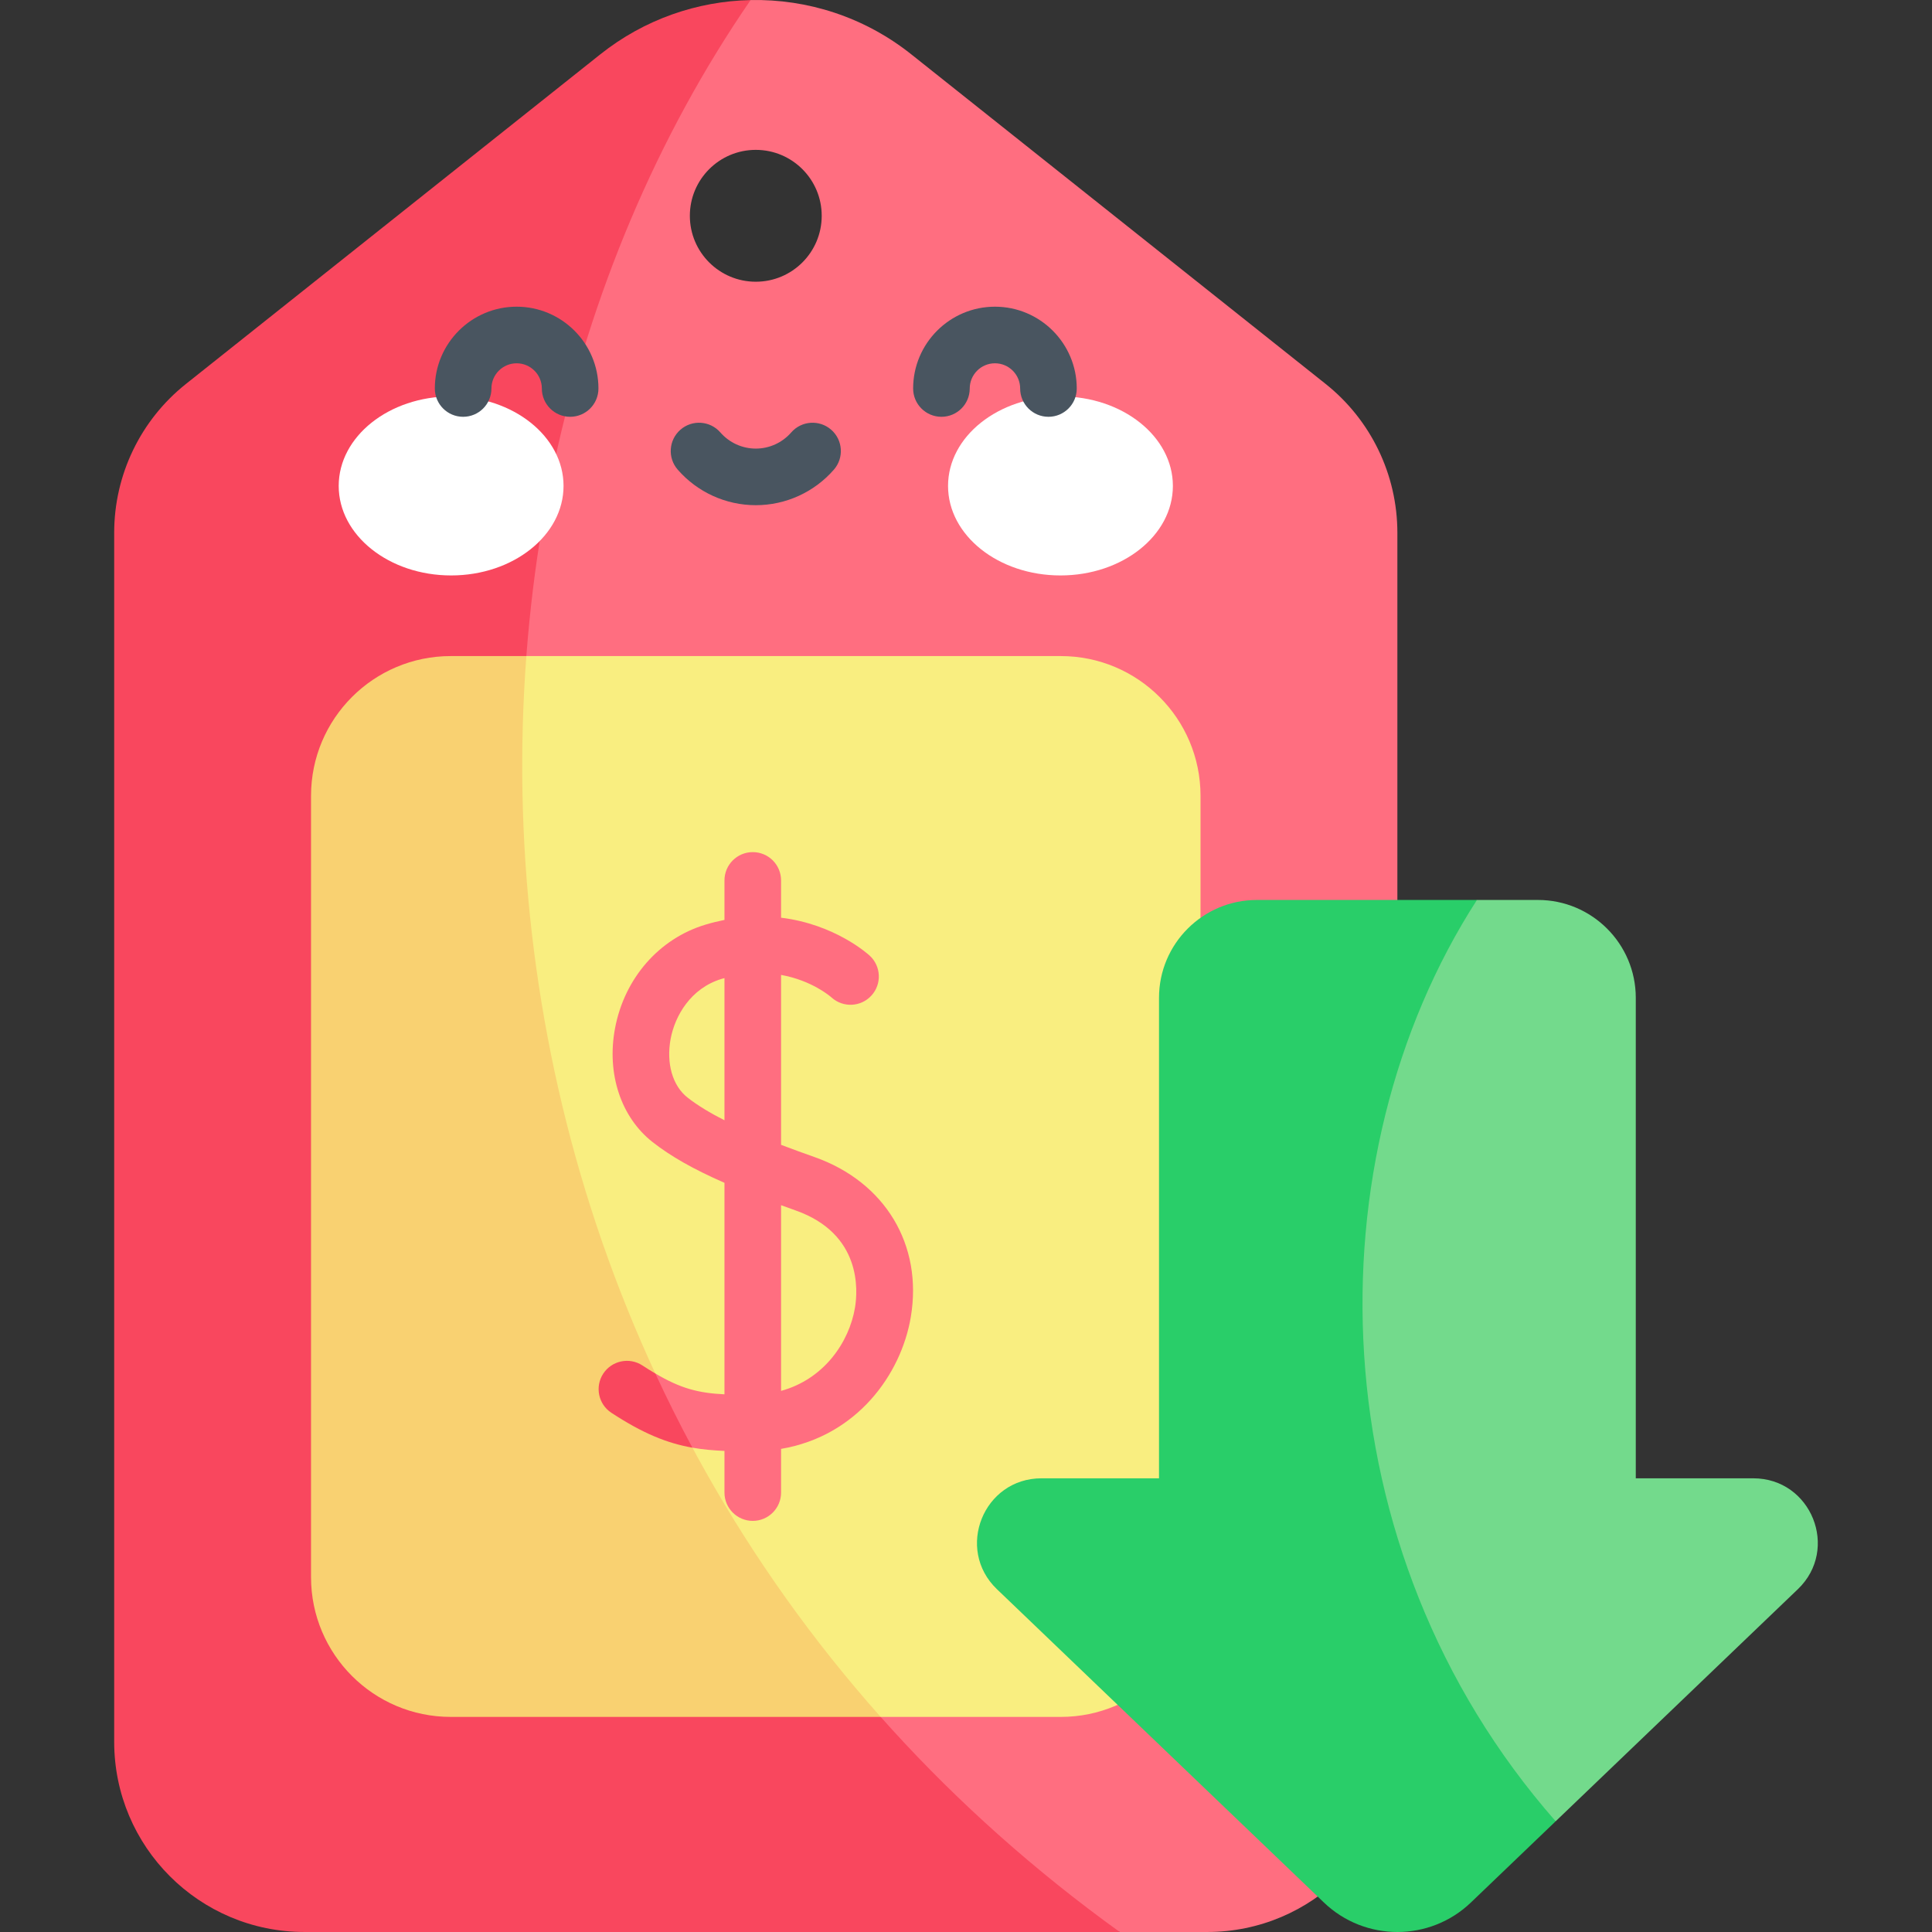<?xml version="1.0" encoding="UTF-8"?> <svg xmlns="http://www.w3.org/2000/svg" id="Capa_1" height="512" viewBox="0 0 512 512" width="512"><rect x="0" y="0" width="512" height="512" fill="#333333" stroke="none"/><g><path d="m351.291 101.733-109.795-87.338c-12.434-9.9-27.547-14.69-42.577-14.381-133.333 88.761-132.786 436.2 97.825 511.983h23.168c27.835 0 50.406-22.571 50.406-50.416v-320.393c.001-15.37-7.005-29.895-19.027-39.455zm-151.002-27.073c-9.642 0-17.472-7.819-17.472-17.472s7.829-17.472 17.472-17.472c9.653 0 17.472 7.819 17.472 17.472s-7.819 17.472-17.472 17.472z" fill="#ff6e80"></path><path d="m296.744 511.997h-216.067c-27.845 0-50.417-22.571-50.417-50.416v-320.393c0-15.37 7.005-29.896 19.037-39.455l109.795-87.338c11.682-9.292 25.723-14.082 39.826-14.381-99.256 144.224-82.979 381.739 97.826 511.983z" fill="#f9475e"></path><path d="m318.151 210.9v207.064c0 20.449-16.575 37.035-37.035 37.035h-47.738c-106.086-59.447-132.856-206.564-93.89-281.133h141.627c20.46-.001 37.036 16.585 37.036 37.034z" fill="#f9ee80"></path><path d="m233.378 454.998h-113.916c-20.449 0-37.035-16.586-37.035-37.035v-207.063c0-20.449 16.586-37.035 37.035-37.035h20.027c-7.294 96.64 21.664 199.925 93.889 281.133z" fill="#f9d171"></path><path d="m476.447 421.157-64.18 61.501c-87.992-41.448-85.443-212.829-20.861-244.16h16.143c14.33 0 25.95 11.62 25.95 25.95v127.318h31.142c15.38 0 22.911 18.75 11.806 29.391z" fill="#73da8c"></path><path d="m412.267 482.658-22.437 21.5c-10.899 10.456-28.113 10.456-39.012 0l-86.617-83.001c-11.105-10.642-3.575-29.391 11.806-29.391h31.142v-127.318c0-14.33 11.62-25.95 25.95-25.95h58.307c-44.102 68.383-42.556 171.935 20.861 244.16z" fill="#29ce69"></path><path d="m215.851 306.631c-2.91-1.02-5.89-2.11-8.86-3.24v-45.03c8.12 1.46 12.99 5.64 13.36 5.97 3.05 2.77 7.77 2.56 10.56-.47 2.81-3.04 2.62-7.79-.43-10.6-.5-.46-9.23-8.32-23.49-10.06v-9.88c0-4.15-3.36-7.5-7.5-7.5s-7.5 3.35-7.5 7.5v10.47c-1.65.33-3.34.74-5.07 1.26-12.27 3.7-21.44 14.21-23.93 27.45-2.27 12.01 1.55 23.58 9.96 30.17 4.76 3.73 10.73 7.15 19.04 10.79v56.05c-6.9-.33-11.6-1.55-18.32-5.52-.716 6.163 1.656 13.097 9.82 19.66 2.72.48 5.5.73 8.5.86v11.04c0 4.14 3.36 7.5 7.5 7.5s7.5-3.36 7.5-7.5v-11.58c20.09-3.4 31.82-19.72 34.38-34.94 3.22-19.14-6.8-35.78-25.52-42.4zm-23.86-9.75c-3.72-1.89-7.08-3.89-9.78-6.01-3.99-3.13-5.7-9.1-4.48-15.6 1.14-6.04 5.29-13.38 13.52-15.86.25-.07.49-.13.74-.2zm34.59 49.66c-1.54 9.17-8.21 18.94-19.59 22.06v-49.21c1.25.46 2.53.92 3.86 1.39 17.57 6.21 16.48 21.29 15.73 25.76z" fill="#ff6e80"></path><path d="m183.491 383.651c-6.78-1.2-13.15-3.8-21.46-9.24-3.46-2.26-4.43-6.91-2.17-10.38 2.27-3.46 6.92-4.44 10.39-2.17 1.2.79 2.34 1.49 3.42 2.13 3.06 6.62 6.34 13.18 9.82 19.66z" fill="#f9475e"></path><ellipse cx="119.552" cy="128.773" fill="#fff" rx="29.792" ry="23.725"></ellipse><ellipse cx="281.034" cy="128.773" fill="#fff" rx="29.792" ry="23.725"></ellipse><g><path d="m151.095 110.456c-4.143 0-7.5-3.357-7.5-7.5 0-3.684-2.996-6.68-6.68-6.68s-6.681 2.996-6.681 6.68c0 4.143-3.357 7.5-7.5 7.5s-7.5-3.357-7.5-7.5c0-11.954 9.726-21.68 21.681-21.68 11.954 0 21.68 9.726 21.68 21.68 0 4.142-3.358 7.5-7.5 7.5z" fill="#495560"></path></g><g><path d="m277.852 110.456c-4.143 0-7.5-3.357-7.5-7.5 0-3.684-2.997-6.68-6.681-6.68s-6.681 2.996-6.681 6.68c0 4.143-3.357 7.5-7.5 7.5s-7.5-3.357-7.5-7.5c0-11.954 9.726-21.68 21.681-21.68s21.681 9.726 21.681 21.68c0 4.142-3.357 7.5-7.5 7.5z" fill="#495560"></path></g><g><path d="m200.293 133.882c-7.932 0-15.475-3.436-20.695-9.425-2.722-3.123-2.396-7.86.727-10.582 3.122-2.721 7.859-2.396 10.582.727 2.37 2.72 5.792 4.28 9.387 4.28 3.596 0 7.018-1.561 9.388-4.28 2.722-3.122 7.459-3.447 10.582-.727 3.123 2.722 3.448 7.459.727 10.582-5.223 5.99-12.766 9.425-20.698 9.425z" fill="#495560"></path></g></g></svg> 